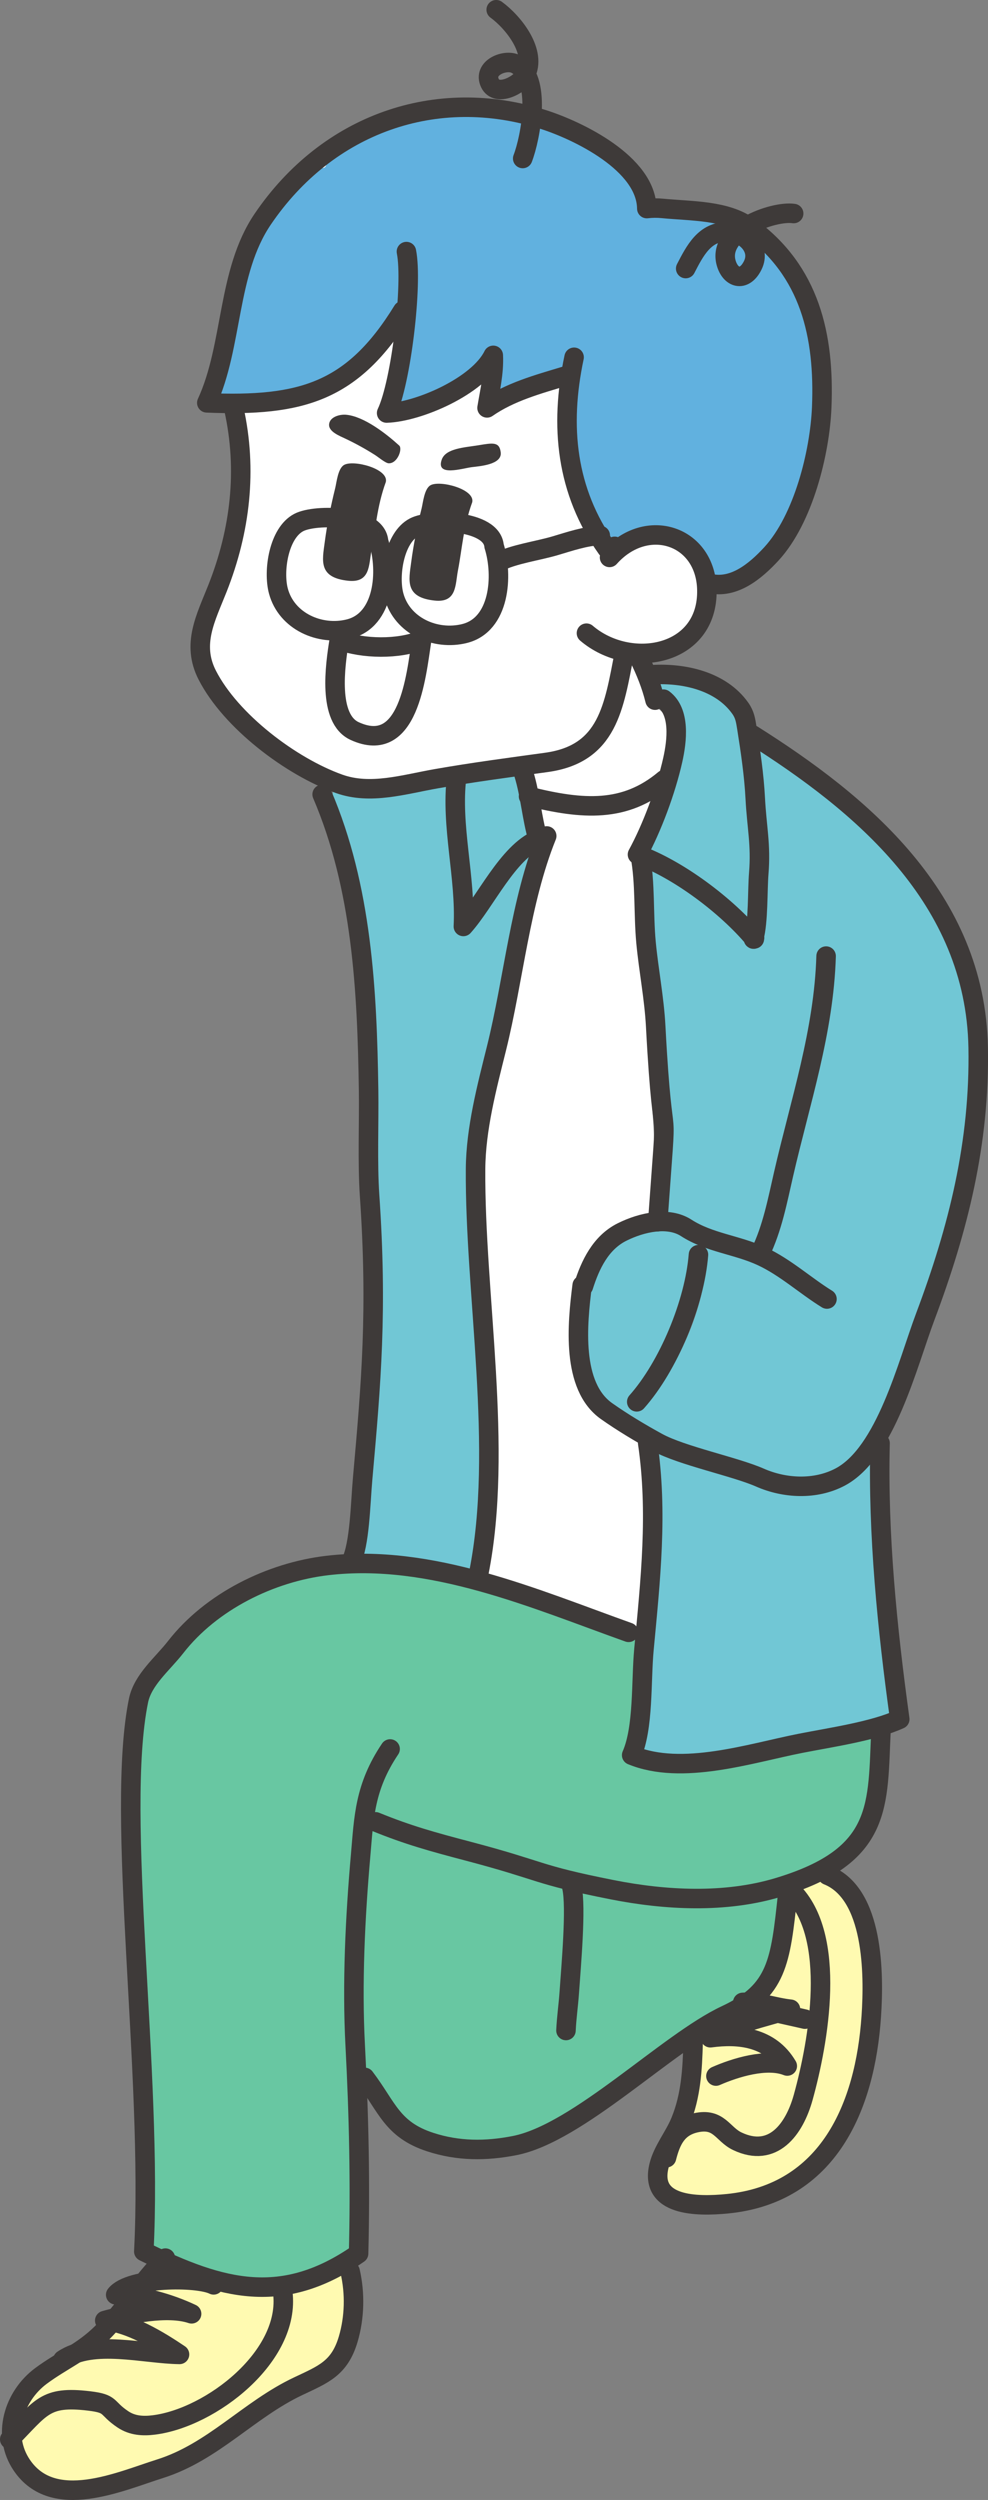 <?xml version="1.0" encoding="UTF-8"?><svg id="_レイヤー_2" xmlns="http://www.w3.org/2000/svg" viewBox="0 0 405.29 1025.37"><rect x="0" y="0" width="405.29" height="1025.37" fill="#808080" stroke="none"/><defs><style>.cls-1{fill:none;stroke:#3e3a39;stroke-linecap:round;stroke-linejoin:round;stroke-width:8px;}.cls-2{fill:#61b1df;}.cls-2,.cls-3,.cls-4,.cls-5,.cls-6,.cls-7{stroke-width:0px;}.cls-3{fill:#3e3a39;}.cls-4{fill:#71c7d5;}.cls-5{fill:#fff;}.cls-6{fill:#fffab1;}.cls-7{fill:#68c7a2;}</style></defs><g id="il"><path class="cls-5" d="m262.19,591.42c-4.75-2.75-10.26-6.14-15.42-9.79-4.15-2.93-7.05-6.9-9.05-11.42-.04-1.22-.1-2.25-.1-2.89-.09-10.31-.11-20.68.83-30.96.72-7.9.03-18.47,6.1-24.29,4.66-4.46,10.58-5.56,16.69-6.77,2.55-.5,4.49-.38,6.01-2.48,3.06-4.22,3.08-16.62,1.41-21.21-.21-.58-.5-1.13-.82-1.68.74-11.27.54-14.02-.28-25.44-.48-6.67-1.21-16.75-2.08-33.28-.35-6.64-1.28-13.4-2.19-19.94-.66-4.74-1.33-9.64-1.78-14.45-.44-4.76-.58-9.66-.71-14.4-.17-6.39-.36-12.97-1.32-19.07-.57-.4-1.02-.95-1.27-1.61-.36-.96-.29-2.02.2-2.92,3.36-6.16,6.62-13.71,9.31-21.36-8.36,4.96-17.1,6.78-26.72,6.54-6.12-.16-12.59-1.15-19.55-2.69.5,2.82,1.01,5.56,1.64,8.27.77-.27,1.64-.29,2.46.04,1.79.72,2.66,2.76,1.94,4.56-6.9,17.11-10.51,36.56-14,55.36-1.93,10.39-3.93,21.13-6.45,31.27l-.71,2.85c-3.77,15.09-7.67,30.7-7.77,45.77-.02,2.48,0,5,.05,7.53-4.27,7.51-1.48,18.15-.13,27.06.97,6.36,1.77,12.77,2.67,19.17-.07-.13-.15-.24-.22-.37.09,1.24.17,2.47.26,3.71,2.62,37.19,5.33,75.64-1.35,109.23,0,0,0,.01,0,.02,15.27,4.3,30.12,9.77,44.18,14.95,5.17,1.91,10.06,3.71,14.99,5.47,1.32.47,2.18,1.66,2.3,2.97,2.47-26.22,4.68-51.07.87-76.95-.04-.28-.04-.55-.02-.81Z"/><path class="cls-6" d="m324.62,820.59c1.66.17,2.96,1.49,3.13,3.15,0,.09.01.17.02.26,1.08.24,2.15.48,3.23.74.58.14,1.08.42,1.5.79.28-3.04.48-6.13.56-9.23.36-14.65-2-25.92-7.01-33.63-1.81,16.37-3.61,27.5-11.22,36.09.85.17,1.7.35,2.54.53,2.54.55,4.94,1.06,7.26,1.3Z"/><path class="cls-4" d="m268.13,671.7l-.49,5.21c-.34,3.65-.49,7.8-.65,12.19-.35,9.6-.75,20.33-3.36,28.68,15.46,4.79,34.85.36,52.1-3.57,4.21-.96,8.19-1.87,11.99-2.62,2.48-.49,5.11-.97,7.81-1.47,10.08-1.85,21.38-3.93,29.73-7.19-5.67-41.63-8.15-74.07-7.88-103.59-3.3,4.06-7,7.38-11.2,9.59-5.62,2.95-12.11,4.34-18.77,4.18-5.71-.15-11.55-1.44-17.1-3.88-4.2-1.85-10.67-3.74-17.51-5.75-8.43-2.47-17.11-5.02-23.08-7.92,3.17,25.73.86,50.25-1.58,76.13Z"/><path class="cls-6" d="m299.83,871.94c1.32,1.23,2.57,2.4,4.12,3.14,4.24,2.02,7.88,2.27,11.13.79,4.69-2.14,8.71-8.2,11.04-16.62,1.7-6.13,4.23-16.48,5.73-28.04-.73.39-1.59.54-2.45.34-1.77-.41-3.55-.81-5.32-1.2-1.65-.37-3.32-.74-4.99-1.12-.59.17-1.18.33-1.77.5-3.31.93-6.54,1.84-9.72,2.87,8.13,1.73,14.28,6.07,18.36,13,.76,1.29.62,2.92-.36,4.06s-2.57,1.53-3.96.97c-6.68-2.67-18.1.35-26.56,4.08-.49.21-1,.31-1.49.3-1.31-.03-2.55-.81-3.12-2.09-.78-1.77.03-3.84,1.8-4.62,4.27-1.88,13.07-5.27,21.62-5.65-5.27-3.55-12.56-4.67-22.03-3.39-1.66.22-3.24-.76-3.78-2.35-.08-.25-.13-.5-.16-.74-.11.07-.23.15-.34.23.17.43.25.89.24,1.38-.3,10.54-.83,20.16-3.97,29.71.27-.07.54-.15.82-.22,8.18-1.82,12.05,1.79,15.15,4.69Z"/><path class="cls-6" d="m332.87,861.12c-2.92,10.57-8.21,18.07-14.88,21.12-5.18,2.37-10.91,2.09-17.05-.83-2.53-1.2-4.32-2.87-5.9-4.35-2.76-2.57-4.27-3.99-8.86-2.97-5.06,1.13-7.43,4.09-9.39,11.77-.36,1.41-1.53,2.4-2.89,2.6-.06.23-.14.45-.19.68-.83,3.41-.5,5.9,1,7.64,1.77,2.04,7.15,5.22,23.32,3.61,18.02-1.79,31.99-10.04,41.52-24.52,8.03-12.2,12.99-29.19,14.34-49.11,1.18-17.49.71-47.81-15.75-54.38-.63-.25-1.14-.68-1.52-1.19-2.43,1.2-5.07,2.35-7.96,3.45,8,8.98,11.83,23.04,11.36,41.84-.44,17.86-4.69,35.64-7.18,44.65Z"/><path class="cls-6" d="m23.82,964.99c.53-.36,1.08-.69,1.64-1-.56.31-1.11.64-1.64,1Z"/><path class="cls-6" d="m.96,1002.23c-.06-.11-.13-.22-.18-.33.05.11.11.22.18.33Z"/><path class="cls-6" d="m1.53,1003.01c-.17-.17-.31-.34-.44-.53.13.19.27.37.44.53Z"/><path class="cls-6" d="m.66,1001.52c-.02-.08-.05-.15-.07-.23.02.08.05.15.07.23Z"/><path class="cls-6" d="m2.23,1004.65s-.02-.07-.03-.11c0,.04.02.07.03.11Z"/><path class="cls-6" d="m6.07,1013.1c-.27-.39-.52-.79-.77-1.19.24.4.5.8.77,1.19Z"/><path class="cls-6" d="m5.02,1011.4c-.14-.23-.27-.47-.4-.7.13.24.27.47.4.7Z"/><path class="cls-6" d="m3.09,1007.33c-.04-.11-.08-.21-.12-.32.04.11.08.21.12.32Z"/><path class="cls-6" d="m.53,1000.79s-.01-.09-.01-.13c0,.04,0,.09.01.13Z"/><path class="cls-6" d="m2.62,1005.99c-.02-.07-.05-.14-.07-.22.02.07.05.14.07.22Z"/><path class="cls-6" d="m4.27,1010.02c-.09-.18-.18-.36-.27-.54.09.18.18.36.27.54Z"/><path class="cls-6" d="m3.63,1008.67c-.06-.14-.13-.28-.18-.42.06.14.12.28.18.42Z"/><path class="cls-6" d="m37.31,956.29c.15-.13.3-.26.44-.4-.15.13-.29.27-.44.4Z"/><path class="cls-6" d="m33.55,959.33c.24-.17.47-.35.71-.53-.23.18-.47.36-.71.53Z"/><path class="cls-6" d="m26.02,963.68c.39-.2.78-.4,1.17-.58-.4.18-.79.38-1.17.58Z"/><path class="cls-6" d="m39.7,952.99s-.03-.09-.05-.14c.02.05.03.09.05.14Z"/><path class="cls-6" d="m43.7,947.95s.06-.02.09-.02c-.03,0-.06.02-.09.02Z"/><path class="cls-6" d="m23.35,965.37c.14-.14.3-.27.47-.39-.17.12-.32.25-.47.39Z"/><path class="cls-6" d="m1.71,992.74c.03-.15.05-.3.08-.46-.03.15-.05.3-.08.46Z"/><path class="cls-6" d="m1.47,994.55c.01-.12.03-.24.04-.36-.01.12-.03.24-.04.36Z"/><path class="cls-6" d="m.54,1000.09s0-.03,0-.04c0,.01,0,.03,0,.04Z"/><path class="cls-6" d="m22.99,965.79c.06-.08.13-.17.2-.24-.07.08-.13.16-.2.24Z"/><path class="cls-6" d="m17.82,969.51c.5-.34,1-.67,1.5-1-.5.33-1,.66-1.5,1Z"/><path class="cls-6" d="m20.25,967.91c.44-.28.88-.56,1.32-.83-.44.27-.88.55-1.32.83Z"/><path class="cls-6" d="m14.73,971.68c.77-.57,1.54-1.11,2.3-1.64-.77.53-1.53,1.07-2.3,1.64Z"/><path class="cls-6" d="m361.27,811.65c0,.29.01.57.02.86,0-.29-.01-.57-.02-.86Z"/><path class="cls-6" d="m361.31,813.9c0,.31,0,.63,0,.94,0-.31,0-.63,0-.94Z"/><path class="cls-6" d="m361.31,816.15c0,.34,0,.69-.01,1.03,0-.34,0-.68.01-1.03Z"/><path class="cls-6" d="m361.03,825.05c-.04.73-.09,1.46-.13,2.18.05-.72.09-1.45.13-2.18Z"/><path class="cls-6" d="m361.2,809.4c.01.26.02.53.03.79,0-.26-.02-.53-.03-.79Z"/><path class="cls-6" d="m361.14,822.85c-.02.46-.05.93-.07,1.39.02-.46.05-.92.07-1.39Z"/><path class="cls-6" d="m361.23,820.63c-.01.41-.03.81-.05,1.21.02-.4.03-.81.05-1.21Z"/><path class="cls-6" d="m361.28,818.39c0,.38-.02.75-.03,1.13,0-.38.02-.75.03-1.13Z"/><path class="cls-6" d="m360.52,800.62c.02.14.03.28.05.42-.02-.14-.03-.28-.05-.42Z"/><path class="cls-6" d="m360.25,798.51c.01.1.03.19.04.29-.01-.1-.03-.19-.04-.29Z"/><path class="cls-6" d="m359.94,796.47s.01.08.02.13c0-.04-.01-.08-.02-.13Z"/><path class="cls-6" d="m360.94,804.96c.02.21.03.42.05.63-.01-.21-.03-.42-.05-.63Z"/><path class="cls-6" d="m360.75,802.77c.02.18.03.35.05.53-.02-.18-.03-.35-.05-.53Z"/><path class="cls-6" d="m361.09,807.17c.01.24.03.47.04.71-.01-.24-.02-.47-.04-.71Z"/><path class="cls-6" d="m35.71,957.66c.1-.09.21-.18.31-.26-.1.09-.21.18-.31.26Z"/><path class="cls-6" d="m47.8,944.73c-.73.91-1.46,1.82-2.2,2.72.74-.9,1.47-1.8,2.2-2.72h0Z"/><path class="cls-4" d="m182.26,485.25c-5.16,5.32-9.38,10.99-9.67,18.66-.31,7.93,1.21,16.46,2.97,24.15,1.5,6.56,1.88,15.36,9.99,14.49,6.74-.72,8.86-5.05,8.99-11.22.35-17.35-3.08-34.56-2.95-51.94.12-15.9,4.12-31.92,7.98-47.41l.71-2.85c2.47-9.93,4.45-20.57,6.36-30.86,2.83-15.24,7.57-30.16,10.47-45.26,2.51-13.05-5.27-28.14-4.18-42.1.52-6.69,8.63-21.3,5.59-27.39-4.88-9.78-20.41,1.36-24.8,6.22-9.81,10.86-24.58,17.33-38.26,22.66-8.4,3.27-21.06,5.71-18.71,16.56,2.72,12.6,8.84,24.86,11.39,37.85,5.18,26.41,6.18,53.41,6.58,80.25.07,4.6.03,9.61-.02,14.92-.08,9.65-.16,19.63.41,27.98,3.3,47.94.59,78.3-2.84,116.73-.2,2.21-.36,4.71-.54,7.36-.54,8.14-1.14,17.13-2.96,23.74,14.91.02,29.78,2.49,44.32,6.2,6.39-32.57,3.73-70.37,1.15-106.94-.15-2.19-.31-4.35-.46-6.51-2.2.53-4.48.66-6.82.24-1.37-.25-2.46-1.29-2.78-2.64-2.54-10.75,1.74-22.94,7.68-31.52-.04-1.1-.07-2.19-.1-3.28"/><path class="cls-5" d="m273.24,294.69c-1.7-4.3-5.23-4.43-7.39-7.94-3.69-5.99-3.56-16.75-6.42-23.59-6.68-15.99-19.52-26.23-35.67-14.46-15.13,11.02-27.09,55.38-5.84,65.76-.06.02-.12.04-.19.06.15.67.31,1.31.48,1.85.76,2.48,1.35,4.97,1.86,7.43,20.82,4.96,35.91,5.22,50.24-6.74.26-.21.54-.37.82-.5.53-1.93,1-3.83,1.42-5.67,1.06-4.76,2.56-11.46.68-16.2Z"/><path class="cls-6" d="m40.04,953.67s0,0,0,0c-.25.25-.49.51-.74.76.25-.25.49-.51.74-.76,0,0,0,0,0,0Z"/><path class="cls-6" d="m32.75,959.92c-1.08.77-2.17,1.51-3.27,2.23-.56.2-1.11.42-1.65.66.54-.24,1.09-.46,1.65-.66,1.1-.72,2.19-1.46,3.27-2.23Z"/><path class="cls-4" d="m274.27,283.96c6.51,4.92,8.24,14.5,5.12,28.46-2.59,11.63-7.56,25.42-12.98,36.24,13.58,5.74,29.03,16.62,40.5,28.43.29-3.43.4-7.28.5-10.87.09-3.06.17-5.94.35-8.26.61-7.56.07-13.05-.55-19.41-.33-3.38-.67-6.87-.89-11-.47-9.15-1.91-19.03-3.39-28.35l-.05-.32c-.46-2.87-.71-4.46-2.05-6.36-7.93-11.2-23.29-12.46-30.53-12.38.37,1.08.7,2.16,1.01,3.23.99-.25,2.08-.08,2.97.58Z"/><path class="cls-4" d="m274.52,484.84c-.08,1.14-.17,2.36-.27,3.66,2.32.86,4.48,2.2,6.37,3.98,2.62,2.47,4.09,5.6,4.42,9.18,4.64,2.62,9.76,4.11,15.16,5.67,3.12.9,6.31,1.82,9.47,3,3.5-7.95,5.47-16.68,7.37-25.15.32-1.44.64-2.87.97-4.3,1.73-7.54,3.67-15.11,5.54-22.43,5.74-22.44,11.16-43.64,11.83-66.4.06-1.93,1.66-3.45,3.6-3.4,1.93.06,3.45,1.67,3.4,3.6-.69,23.54-6.46,46.11-12.05,67.93-1.86,7.28-3.79,14.81-5.5,22.26-.33,1.42-.64,2.84-.96,4.27-1.97,8.8-4.02,17.87-7.79,26.43,5.45,2.81,10.41,6.42,15.22,9.93,3.34,2.44,6.5,4.74,9.76,6.75,1.65,1.01,2.16,3.17,1.15,4.82-.68,1.1-1.87,1.7-3.07,1.67-.6-.02-1.2-.18-1.74-.52-3.49-2.15-6.91-4.64-10.21-7.05-5.16-3.76-10.49-7.65-16.17-10.29-4.05-1.88-8.27-3.1-12.75-4.39-1.67-.48-3.36-.97-5.05-1.5-5.29-2.83-10.51-5.84-16.26-7.11-8.63-1.91-18.97-3.25-26.55,2.01-9.04,6.29-12.27,12.9-12.52,23.72-.18,7.95-1.11,17.08,2.85,24.36.17.31.34.62.52.93,1.02,7.98,3.68,15.3,9.54,19.44,5.73,4.05,12.86,8.43,20.63,12.69,5.28,2.89,14.45,5.58,23.33,8.18,7.07,2.07,13.74,4.03,18.36,6.06,9.95,4.38,21.37,4.34,29.81-.09,14.14-7.42,22.81-33.12,29.14-51.88,1.47-4.37,2.86-8.49,4.21-12.06,15.47-41.16,22.09-74.8,21.48-109.05-1.05-58.77-45.86-96.29-86.53-122.55.96,6.7,1.76,13.49,2.09,19.99.2,3.97.54,7.38.86,10.68.63,6.42,1.23,12.48.56,20.66-.17,2.13-.25,4.93-.33,7.89-.17,6.03-.36,12.79-1.4,17.71.06.43.05.9-.08,1.38-.02.17-.05.34-.1.51-.3,1.1-1.11,1.99-2.19,2.38-.58.21-1.13.3-1.62.28-1.39-.04-2.4-.83-2.92-1.67-.08-.13-.26-.45-.38-.88-10.07-11.59-25.3-23.09-38.75-29.51.54,5.17.69,10.45.83,15.61.13,4.63.26,9.42.68,13.94.43,4.65,1.1,9.48,1.74,14.14.92,6.68,1.88,13.6,2.25,20.53.87,16.45,1.59,26.5,2.07,33.14.56,7.75.92,15.38.49,23.15-.26,4.59-.37,8.24-1.85,12.53-1.11,3.22-3.05,8.59-.03,11.38,1.82,1.68,6.69,2.48,9.16,2.73,7.39.76,13.33-4.48,15.4-11.5m-33.9,85.03c-.71.8-1.71,1.2-2.71,1.17-.8-.02-1.59-.31-2.23-.88-1.44-1.29-1.58-3.5-.29-4.94,7.95-8.96,14.66-20.65,19.01-32.52l10.18-9.49c-3.86,16.56-12.62,33.89-23.96,46.66Z"/><path class="cls-6" d="m86.07,940.28c-2.41-1.21-10.07-2.14-18.72-1.59-2.33.15-4.44.38-6.32.68,6.4,1.39,13.01,3.62,19.07,6.48,1.68.79,2.44,2.76,1.75,4.48-.69,1.72-2.61,2.6-4.36,2.01-5.52-1.86-13.4-1.33-20.42-.16,6.72,2.91,13.13,6.94,18.54,10.59,1.28.87,1.84,2.47,1.38,3.95s-1.83,2.48-3.38,2.46c-4.14-.05-8.67-.54-13.45-1.06-9.39-1.02-19.8-2.15-27.61.39-1.42.91-2.84,1.78-4.25,2.65-3.08,1.89-6.27,3.85-9.39,6.16-4.71,3.49-7.71,7.83-9.27,12.34,7.06-7.11,12.19-10.17,27.28-8.38,6.84.81,8.59,1.97,11.22,4.61.96.96,2.05,2.05,4.25,3.53,2.62,1.75,5.8,2.28,10.32,1.72,14.09-1.77,31.48-12.27,41.34-24.99,4.48-5.78,9.53-14.72,8.54-24.77-2.2.17-4.41.25-6.65.19-.91-.02-1.83-.07-2.75-.13-4.33-.29-8.63-1.01-12.89-2.03-1.02,1.2-2.76,1.61-4.23.87Z"/><path class="cls-6" d="m109.57,970.45c-11.07,14.27-29.98,25.63-46,27.64-3.92.49-9.75.73-15.09-2.85-2.78-1.86-4.25-3.33-5.32-4.41-1.53-1.53-1.99-1.99-7.09-2.6-13.91-1.65-15.99.54-24.78,9.77-.83.87-1.73,1.81-2.69,2.81.48,3.06,1.59,5.92,3.25,8.35,9.92,14.59,30.16,7.7,46.42,2.17,2.22-.76,4.32-1.47,6.31-2.1,11.9-3.76,21.45-10.7,31.57-18.05,7.67-5.57,15.6-11.34,24.68-15.63l1.88-.88c8.94-4.19,13.86-6.5,16.74-16.15,2.44-8.19,2.73-17.35.81-25.83-6.96,3.84-13.81,6.42-20.75,7.77,1.05,9.87-2.38,20.23-9.96,30Z"/><path class="cls-7" d="m256.69,672.81c-4.96-1.77-10.1-3.66-15.06-5.49-34.73-12.8-70.65-26.03-107.01-21.74-23.62,2.79-46.53,15.1-59.8,32.13-1.57,2.01-3.33,3.97-5.05,5.86-4.35,4.81-8.45,9.36-9.54,14.66-5.24,25.67-2.83,69.7-.26,116.3,2.02,36.74,4.11,74.7,2.62,106.78,1.24.6,2.46,1.18,3.67,1.74,1.34-.69,3.02-.47,4.11.67.44.46.72,1.01.86,1.59,27.21,11.96,47.4,13.87,72.41-2.9.62-26.5.17-53.04-1.43-83.33-1.18-22.37-.45-48.04,2.24-78.5.11-1.29.22-2.57.32-3.82,1.17-14.1,2.18-26.28,12.35-41.39,1.08-1.6,3.25-2.03,4.86-.95,1.6,1.08,2.03,3.26.95,4.86-5.95,8.84-8.41,16.5-9.71,24.54.7-.18,1.46-.15,2.18.14,12.88,5.27,22.66,7.98,37.25,11.82,12.69,3.34,19.78,5.59,25.48,7.4,8.54,2.71,14.71,4.67,33.66,8.43,25.43,5.04,47.76,4.76,66.38-.83,37.76-11.34,38.4-27.78,39.47-55.03.04-1.03.08-2.08.13-3.14-6.79,1.77-14.15,3.13-20.96,4.38-2.67.49-5.27.97-7.73,1.45-3.7.73-7.63,1.62-11.79,2.57-12.92,2.95-26.98,6.16-40.23,5.82-6.71-.17-13.22-1.25-19.26-3.74-.87-.36-1.56-1.05-1.91-1.93-.35-.87-.34-1.85.04-2.71,3.26-7.48,3.69-19.25,4.07-29.63.17-4.49.32-8.74.68-12.58l.49-5.22c.02-.2.04-.4.06-.6-.02.08-.03.16-.06.25-.65,1.82-2.65,2.77-4.47,2.12Z"/><path class="cls-6" d="m59.21,960.97c-3.89-2.04-7.93-3.77-11.9-4.81-1,1.1-2.03,2.19-3.09,3.24-.19.19-.39.37-.59.55,5.16-.05,10.48.46,15.57,1.01Z"/><path class="cls-7" d="m151.42,761.22c-2.65,30.12-3.38,55.48-2.22,77.51.18,3.33.33,6.6.48,9.84,1.03.02,2.04.48,2.71,1.37,2.38,3.13,4.31,6.1,6.01,8.73,5.13,7.9,8.51,13.12,19.17,16.6,10.15,3.31,20.59,3.73,32.85,1.32,14.77-2.91,33.42-16.85,51.45-30.34,12.55-9.39,24.41-18.26,34.45-22.95,1.78-.83,3.4-1.67,4.88-2.54,0,0,0,0,0-.01.25-1.6,1.56-2.82,3.18-2.95.44-.04.89-.05,1.33-.06,10.26-8.01,11.52-18.71,13.81-40.04-11.35,3.32-23.92,4.83-37.6,4.48-9.94-.25-20.45-1.47-31.51-3.66-4.69-.93-8.61-1.75-11.98-2.5.99,8.65-.22,24.97-1.05,36.15-.14,1.95-.28,3.72-.38,5.23-.16,2.37-.4,4.71-.64,6.98-.31,2.96-.59,5.76-.72,8.61-.08,1.91-1.68,3.4-3.58,3.35-.02,0-.04,0-.06,0-1.93-.08-3.43-1.72-3.35-3.65.13-3.06.45-6.1.75-9.03.23-2.2.46-4.48.61-6.73.1-1.52.24-3.3.38-5.27.84-11.31,2.24-30.24.77-36.73-.05-.21-.07-.42-.08-.62-6.07-1.53-10.21-2.84-15.11-4.39-5.92-1.88-12.62-4.01-25.14-7.3-14.86-3.91-24.85-6.68-38.12-12.11-.13-.05-.25-.13-.37-.2-.24,2.29-.43,4.65-.64,7.09-.11,1.27-.21,2.55-.33,3.86Z"/><path class="cls-1" d="m308.68,301.42c44.48,28.08,91.48,66.83,92.58,128.26.7,39.03-8.16,74.3-21.7,110.35-7.32,19.49-16.23,55.96-34.99,65.82-10.21,5.36-22.8,4.61-32.84.19-10.15-4.47-32.03-8.94-41.96-14.37-7.07-3.87-14.55-8.36-20.97-12.9-14.5-10.25-12-35.68-9.98-51.6"/><path class="cls-1" d="m338.88,392.14c-.91,30.93-10.62,59.7-17.46,89.51-2.51,10.94-4.61,22.1-9.55,32.29"/><path class="cls-1" d="m262.62,350.8c2.14,11.37,1.29,23.93,2.38,35.69,1.06,11.33,3.37,22.88,3.98,34.53,3.24,61.34,5.2,18.85.84,80.06"/><path class="cls-1" d="m224.27,342.87c-10.9,27.03-13.57,58.82-20.6,87.1-3.97,15.96-8.47,32.98-8.59,49.44-.37,51.42,11.5,114.68,1.35,165.69"/><path class="cls-1" d="m216.66,278.75c5.87,7.53,9.39,17.05,11.29,26.4"/><path class="cls-1" d="m248.52,247.5c3.46,7.68,9.79,14.34,13.57,22.11,2.81,5.77,5.08,11.34,6.61,17.57"/><path class="cls-1" d="m210.54,279.7c-11.09,3.27-21.98,28.56-23.23,38.99-2.43,20.22,3.79,41,2.77,61.3,9.07-10.12,18.12-30.3,30.67-35.66-2.66-9.02-3.14-18.05-5.87-26.93-1.87-6.07-2.96-19.31-.54-25.32"/><path class="cls-1" d="m267.66,276.73c12.73-.75,28.02,2.48,36.01,13.76,1.88,2.66,2.19,4.9,2.71,8.15,1.48,9.29,2.95,19.37,3.43,28.72.62,11.97,2.4,18.98,1.44,30.88-.56,6.94-.14,19.76-1.99,26.48.97-.51-.95.79.19.38-11.43-13.66-31.28-28.6-47.95-34.61,5.95-10.91,11.65-26.17,14.48-38.83,1.75-7.85,3.13-19.66-3.82-24.9"/><path class="cls-1" d="m216.81,326.61c22.5,5.62,39.56,6.66,55.75-6.86"/><path class="cls-1" d="m132.15,325.82c16.34,38.2,18.45,80.35,19.05,121.28.19,12.98-.49,30.01.4,43.09,3.26,47.36.67,76.9-2.83,116.18-.93,10.42-1.15,26.94-4.81,34.44"/><path class="cls-1" d="m339.23,532.8c-8.79-5.41-17.03-13.02-26.75-17.53-10.2-4.73-21.51-5.53-31-11.66-7.27-4.7-18.1-2.37-26.26,1.68-8.87,4.4-13.13,13.55-15.88,22.26"/><path class="cls-1" d="m286.52,514.61c-1.56,19.88-12.38,45.8-25.32,60.36"/><path class="cls-1" d="m265.67,591.72c4.22,28.67,1.15,56.32-1.52,84.87-1.22,13.03-.08,31.94-5.03,43.29,20.7,8.52,48.58-.78,69.27-4.85,12.91-2.54,29.73-4.93,40.7-9.9-5.12-37.05-9.03-75.79-8.08-113.18"/><path class="cls-1" d="m361.42,709.06c-1.51,31.25,1.15,52.06-42.25,65.1-21.77,6.54-46.19,5.24-68.06.91-31.96-6.33-27.9-7.6-59.35-15.87-14.23-3.75-24.42-6.54-37.69-11.97"/><path class="cls-1" d="m160.03,717.35c-10.55,15.68-10.74,28.19-12.09,43.56-2.24,25.39-3.56,52.67-2.23,78,1.51,28.75,2.12,56.54,1.39,85.4-31.16,21.64-55.93,15-88.11-.86,3.8-72.84-11.78-178.91-2.18-225.92,1.76-8.61,9.84-15.03,15.25-21.97,14.56-18.7,38.92-30.72,62.15-33.46,42.67-5.03,85.13,13.67,123.65,27.41"/><path class="cls-1" d="m234.61,774.13c1.84,8.15-.34,32.25-1.08,43.01-.36,5.31-1.13,10.44-1.36,15.68"/><path class="cls-1" d="m149.61,852.05c9.25,12.17,11.13,21.4,26.88,26.54,11.42,3.73,22.78,3.75,34.61,1.43,26.17-5.15,62.75-42.35,86.71-53.56,21.1-9.87,22.35-21.81,25.29-49.25"/><path class="cls-1" d="m67.85,926.17c-9.46,9.11-16.53,21.26-26.09,30.75-7.89,7.83-16.36,11.21-24.95,17.58-11.2,8.3-16.19,24.36-7.85,36.63,12.93,19.03,40.02,6.7,56.68,1.44,21.88-6.91,36.32-24.22,56.69-33.85,10.31-4.88,16.93-7.31,20.48-19.2,2.67-8.95,2.89-18.94.81-27.93"/><path class="cls-1" d="m4,1000.52c13.01-13.13,14.36-17.92,32.49-15.77,9.66,1.15,6.74,2.75,13.94,7.57,3.9,2.61,8.28,2.84,12.7,2.28,23.45-2.94,56.17-28.2,52.86-54.38"/><path class="cls-1" d="m25.77,967.89c12.41-8.37,33.48-2.37,47.87-2.22-8.65-5.84-20.03-12.75-30.67-13.89,9.68-2.74,25.79-6.08,35.63-2.76-9.07-4.29-20.89-7.68-31.14-7.8,5.63-7.25,33.42-7.45,40.18-4.07"/><path class="cls-1" d="m284.33,837.67c-.31,11.17-.86,21.91-5.16,32.4-2.56,6.27-7.27,11.8-8.84,18.24-4.04,16.58,15.41,16.82,28.07,15.56,41.43-4.12,56.5-39.79,59.01-76.87,1.18-17.44,1.05-50.28-17.94-57.87"/><path class="cls-1" d="m273.41,884.99c1.85-7.25,4.43-12.63,12.02-14.32,9.59-2.13,10.91,4.67,17.02,7.57,14.67,6.98,23.4-4.87,27.05-18.06,6.24-22.54,14.16-66.05-4.76-84.64"/><path class="cls-1" d="m293.68,851.51c7.86-3.46,20.82-7.5,29.27-4.12-7.03-11.92-19.86-13.17-31.55-11.6,10.63-6.11,21.28-8.17,32.86-11.7-6.49-.67-13.37-3.3-19.58-2.8,8.02,3.28,16.86,4.85,25.51,6.87"/><path class="cls-5" d="m340.56,167.21c1.46-36.02-8.41-60.46-31.07-76.9-8.63-6.26-19.77-7.03-30.55-7.78-2.4-.17-4.66-.32-6.9-.54-1.19-.11-2.38-.16-3.57-.15-3.3-18.26-28.95-31.18-44.46-36.13-22.33-7.13-45.27-6.96-66.35.51-21.09,7.47-39.34,21.9-52.8,41.73-8.72,12.85-11.62,28.34-14.43,43.32-2.18,11.64-4.24,22.63-8.79,32.5-.49,1.06-.42,2.3.19,3.29.61,1,1.67,1.62,2.84,1.67,2.72.11,5.36.18,7.94.21,5.05,23.17,2.82,47.08-6.65,71.07-.54,1.37-1.09,2.71-1.64,4.05-4.39,10.68-8.93,21.73-2.43,34.43,10.68,20.88,36.84,39.44,56.03,46.3,1.79.64,3.58,1.12,5.38,1.47,9.73,1.89,19.57-.1,29.14-2.03,2.38-.48,4.84-.98,7.22-1.4,13.18-2.31,26.62-4.15,39.62-5.93l5.35-.73c26.53-3.65,30.33-23.53,34.36-44.58.02-.11.04-.22.06-.32,6.52.74,13.11-.17,18.85-2.89,9.77-4.63,15.38-13.76,15.57-25.17,12.23.82,22.13-9.94,25.56-13.67,13.67-14.87,20.75-42.72,21.55-62.32Z"/><path class="cls-2" d="m166.03,99.76c1.9-.38,3.74.85,4.12,2.75,2.53,12.69-1.08,46.06-6.26,62.73,12.45-2.47,30.56-11.32,35.32-21.03.7-1.43,2.3-2.2,3.85-1.89,1.56.32,2.71,1.66,2.79,3.26.25,5.05-.45,9.99-1.28,14.8,7.46-3.84,15.57-6.27,23.48-8.64l2.61-.78c.15-.04.3-.06.44-.09.3-1.67.62-3.35.98-5.06.4-1.87,2.22-3.07,4.09-2.71.02,0,.04,0,.06.01,1.89.4,3.1,2.26,2.7,4.15-6.12,28.9-2.34,53.05,11.55,73.74.98-.54,2.13-.56,3.11-.12,7.33-5.01,15.95-6.38,23.83-3.48,7.99,2.95,13.57,9.86,15.4,18.66,6.33,1.02,13.06-2.6,21.05-11.29,11.92-12.97,18.93-38.92,19.7-57.86,1.36-33.47-7.6-56.01-28.19-70.95-7-5.08-17.13-5.78-26.92-6.46-2.34-.16-4.76-.33-7.09-.55-1.87-.18-3.77-.16-5.63.07-.99.12-1.98-.19-2.73-.84-.75-.66-1.18-1.6-1.19-2.59-.17-15.06-23.98-28.12-39.94-33.22-20.86-6.67-42.26-6.51-61.88.44-9.32,3.3-18.05,8.09-26.01,14.18-.02.1-.03.19-.05.29-.62,3.01-3.03.63-4.96,1.82-1.57.96-2.07,5.56-3.72,5.4-5.35,5.15-10.25,10.96-14.61,17.38-7.9,11.64-10.54,25.74-13.34,40.68-1.84,9.84-3.74,19.97-7.31,29.35,33.94.84,52.99-5.02,72.22-36.3.34-.55.81-.96,1.35-1.25.6-8.5.59-16.06-.29-20.48-.38-1.9.85-3.74,2.75-4.12Z"/><path class="cls-3" d="m158.28,197.66c1.19-5.41-13.24-9.18-17.13-6.97-2.55,1.44-3.07,7.19-3.64,9.49-1.81,7.29-3.32,14.75-4.3,22.18-1,7.55-2.72,14.54,9.6,15.84,9.17.97,8.43-6.52,9.58-12.42,1.68-8.62,2.2-18.01,5.89-28.11Z"/><path class="cls-3" d="m193.72,205.99c1.19-5.38-13.24-9.15-17.13-6.96-2.55,1.43-3.06,7.15-3.63,9.44-1.8,7.26-3.31,14.69-4.28,22.08-.99,7.51-2.7,14.48,9.61,15.78,9.17.97,8.43-6.48,9.57-12.36,1.67-8.59,2.19-17.93,5.86-27.99Z"/><path class="cls-3" d="m196.27,182.62c-5.76.94-13.42,1.26-15.06,5.88-2.56,7.2,8.48,3.57,12.44,3.09,3.26-.39,12.32-1.05,11.76-6-.51-4.54-3.37-3.91-9.13-2.97Z"/><path class="cls-3" d="m163.78,182.76c-5.29-4.82-14.4-11.95-21.76-12.65-2.61-.25-6.64.85-7.01,3.79-.4,3.14,4.26,4.86,6.95,6.15,4.2,2.01,8.02,4.12,11.98,6.64,1.17.74,4.22,3.31,5.53,3.34,3.65.08,5.71-5.98,4.31-7.26Z"/><path class="cls-1" d="m95.97,167.83c5.51,24.9,2.64,49.7-6.74,73.46-4.79,12.12-10.72,22.89-4.22,35.6,9.67,18.9,34.33,37.54,54.09,44.6,12.89,4.61,26.63.22,39.95-2.11,15.02-2.63,30.03-4.61,45.09-6.68,25.33-3.49,27.7-22.77,32.05-45.16"/><path class="cls-1" d="m240.57,259.7c17.83,15.25,49.99,9.58,49.4-17.81-.48-22.39-24.68-30.34-39.93-13.26"/><path class="cls-1" d="m165.21,127.43c-20.53,33.4-41.57,39.39-80.38,37.8,10.83-23.48,8.18-53.57,22.93-75.32,26.59-39.19,71.21-54.92,115.19-40.87,14.25,4.55,42.17,18.01,42.38,36.51,2.12-.26,4.25-.28,6.39-.07,12.21,1.18,26.11.69,35.73,7.66,24.81,18,30.83,44.51,29.63,73.93-.75,18.39-7.45,45.75-20.63,60.09-6.7,7.28-15.47,14.42-25.3,12.17"/><path class="cls-1" d="m166.72,103.19c2.63,13.21-2.16,53.69-8.12,66.22,13.18-.42,37.61-11.12,43.75-23.66.35,7.22-1.37,14.33-2.56,21.55,9.44-6.57,20.93-9.69,31.87-12.99"/><path class="cls-1" d="m235.5,146.54c-6.02,28.41-3.2,54.95,13.44,78.42,1.15.11,2.22-.18,3.21-.88"/><path class="cls-1" d="m155.3,222.08c-.89-10.83-25.76-11.42-32.74-7.77-8.28,4.33-10.56,19.95-8.35,28.14,3.33,12.35,16.98,18.49,28.99,15.49,14.46-3.62,15.89-23.65,12.11-35.86Z"/><path class="cls-1" d="m202.68,223.98c-.89-10.83-25.76-11.42-32.74-7.77-8.28,4.33-10.56,19.95-8.35,28.14,3.33,12.35,16.98,18.49,28.99,15.49,14.46-3.62,15.89-23.65,12.11-35.86Z"/><path class="cls-1" d="m204.21,230.6c6.4-3.33,16.23-4.6,23.53-6.76,5.88-1.74,12.36-3.98,18.5-4.2"/><path class="cls-1" d="m139.16,262.56c9.7,3.68,24.52,3.86,33.81-.04-2.31,15.08-5.33,47.47-27.48,37.33-11.13-5.1-8.01-26.88-6.33-37.28Z"/><path class="cls-1" d="m214.42,65.01c3.24-8.39,8.03-33.34-2.93-38.78-4.25-2.11-13.53,1.52-10.51,7.87,2.75,5.76,12.32.79,14.52-3.34,5-9.37-4.94-21.66-11.95-26.77"/><path class="cls-1" d="m281.28,110.15c3.78-7.29,7.82-15.38,17.32-15.06,6.78.23,13.69,6.63,10.19,13.73-3.29,6.68-8.74,5.51-10.73-.41-4.58-13.65,19.21-22.07,27.51-20.83"/></g></svg>